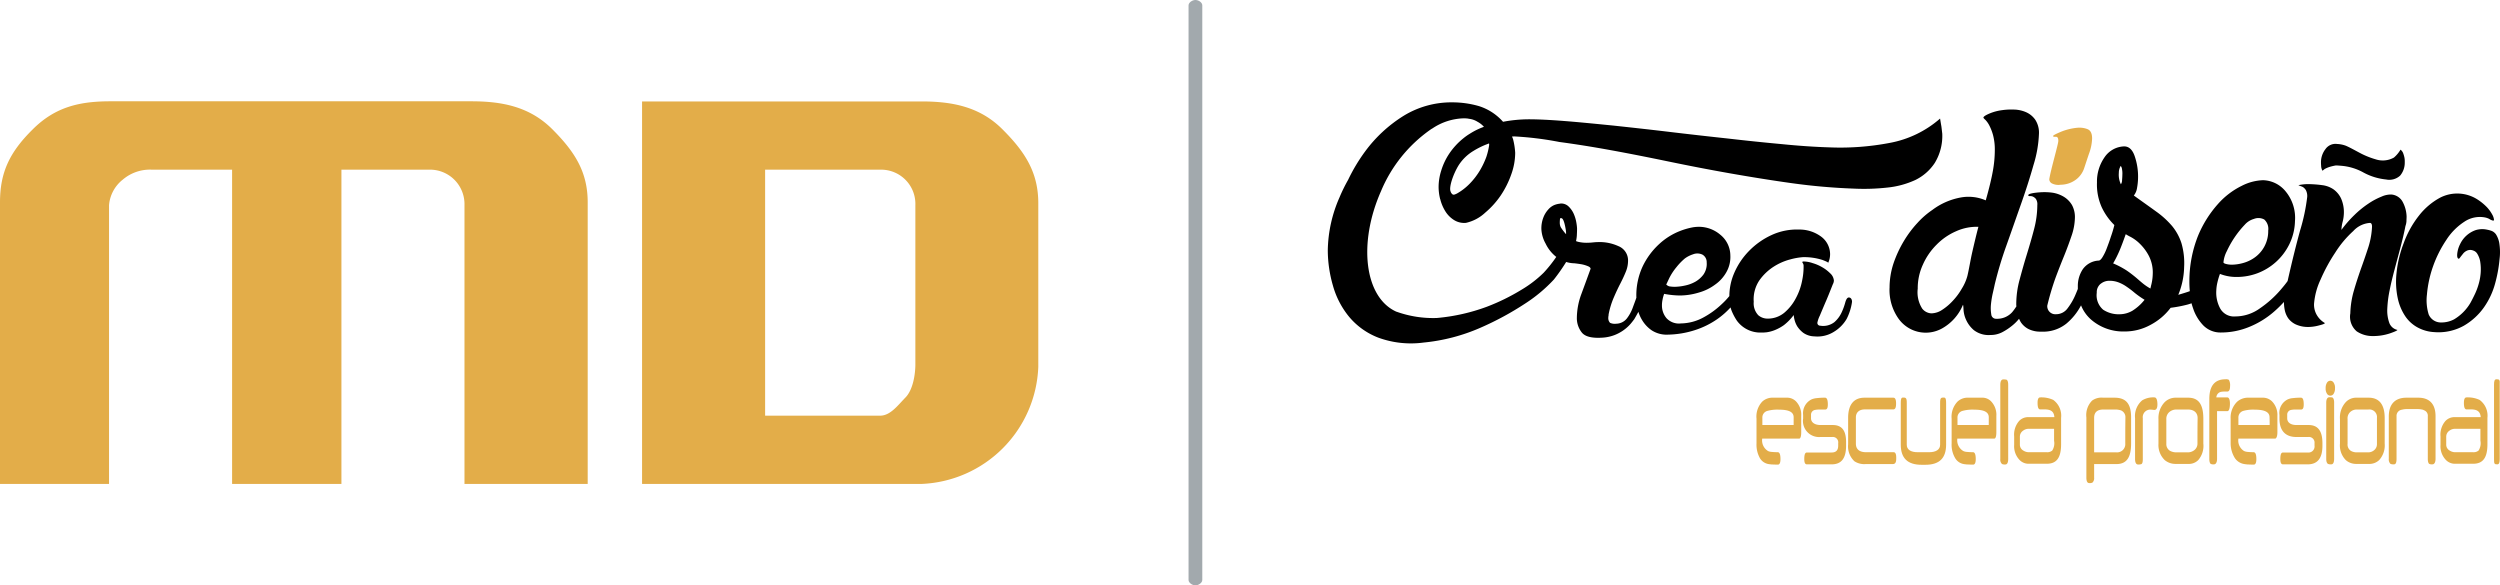 <svg xmlns="http://www.w3.org/2000/svg" width="341.671" height="80" viewBox="0 0 341.671 80">
  <g id="logo-crea" transform="translate(-99 -97.4)">
    <g id="Grupo_7" data-name="Grupo 7" transform="translate(99 97.4)">
      <g id="XMLID_647_" transform="translate(240.06 51.835)">
        <path id="XMLID_684_" d="M1304.915,369.5h-1.858a2.04,2.04,0,0,0-1.478.539,2.989,2.989,0,0,0-.779,2.337v3.376a3.759,3.759,0,0,0,.479,2.037,1.7,1.7,0,0,0,1.139.779q.18.03.479.06c.22,0,.479.02.819.02.24,0,.359-.26.359-.759,0-.619-.12-.939-.38-.939-.32,0-.6-.02-.819-.04a1.4,1.4,0,0,1-.5-.12,1.694,1.694,0,0,1-.8-1.678v-.02h5.054c.18,0,.28-.32.28-.879V372a2.643,2.643,0,0,0-.719-2A1.685,1.685,0,0,0,1304.915,369.5Zm.959,3.735H1301.6v-.979a.931.931,0,0,1,.639-.939,5.14,5.14,0,0,1,1.658-.18c1.358,0,1.978.34,1.978,1.039Z" transform="translate(-1300.8 -366.983)" fill="#e3ad49"/>
        <path id="XMLID_683_" d="M1336.735,373.235h-1.658c-.819,0-1.3-.38-1.3-.919v-.479a.663.663,0,0,1,.519-.659,3.257,3.257,0,0,1,.7-.06h.719c.24,0,.36-.2.36-.7,0-.639-.14-.919-.38-.919a8.764,8.764,0,0,0-1.119.06,2.414,2.414,0,0,0-.7.16,2.1,2.1,0,0,0-1.179,2.137v.5a2.2,2.2,0,0,0,2.357,2.517h1.618a.735.735,0,0,1,.819.839v.34c0,.619-.28.939-.9.939h-3.376c-.24,0-.36.26-.36.9,0,.5.12.719.36.719h3.376c1.318,0,1.978-.8,1.978-2.537v-.419C1338.593,373.954,1337.973,373.235,1336.735,373.235Z" transform="translate(-1326.328 -366.983)" fill="#e3ad49"/>
        <path id="XMLID_682_" d="M1369.712,376.951h-3.755c-.919,0-1.4-.4-1.4-1.179V372.2c0-.679.439-1.1,1.238-1.1h3.875c.26,0,.379-.24.379-.8s-.12-.8-.379-.8h-3.935c-1.418,0-2.237.9-2.237,2.757v3.615a2.783,2.783,0,0,0,.859,2.317,2.457,2.457,0,0,0,1.578.38h3.675c.3,0,.459-.2.459-.719C1370.092,377.23,1369.972,376.951,1369.712,376.951Z" transform="translate(-1350.976 -366.983)" fill="#e3ad49"/>
        <path id="XMLID_681_" d="M1402.336,378.589c-1.918,0-2.836-.919-2.836-2.757v-5.673c0-.5.04-.759.3-.759s.32.02.36.06c.14.1.16.32.16.679v5.713c0,.679.559,1.019,1.5,1.019h1.558c.939,0,1.5-.36,1.5-1.019v-5.713c0-.36.02-.6.16-.679.04-.04.1-.06.359-.06s.3.26.3.759v5.673c0,1.838-.9,2.757-2.836,2.757Z" transform="translate(-1379.785 -366.903)" fill="#e3ad49"/>
        <path id="XMLID_678_" d="M1438.435,369.5h-1.858a2.008,2.008,0,0,0-1.478.539,3,3,0,0,0-.8,2.337v3.376a3.6,3.6,0,0,0,.5,2.037,1.7,1.7,0,0,0,1.139.779c.1.02.28.04.479.06.22,0,.479.02.819.02.24,0,.359-.26.359-.759,0-.619-.12-.939-.38-.939-.319,0-.6-.02-.819-.04a1.4,1.4,0,0,1-.5-.12,1.7,1.7,0,0,1-.819-1.678v-.02h5.054c.18,0,.28-.32.28-.879V372a2.643,2.643,0,0,0-.719-2A1.641,1.641,0,0,0,1438.435,369.5Zm.939,3.735H1435.1v-.979a.931.931,0,0,1,.639-.939,5.14,5.14,0,0,1,1.658-.18c1.358,0,1.978.34,1.978,1.039Z" transform="translate(-1407.633 -366.983)" fill="#e3ad49"/>
        <path id="XMLID_677_" d="M1468,357c-.24,0-.4.24-.4.739v10.147a.8.8,0,0,0,.24.679,1,1,0,0,0,.459.06c.24,0,.38-.26.38-.759V357.719c0-.36-.08-.6-.22-.679A1.84,1.84,0,0,0,1468,357Z" transform="translate(-1434.282 -356.98)" fill="#e3ad49"/>
        <path id="XMLID_674_" d="M1482.433,369.64a3.845,3.845,0,0,0-1.778-.34c-.24,0-.359.24-.359.739,0,.639.12.9.359.9h.579c.839,0,1.3.26,1.358,1.059h-3.516a1.7,1.7,0,0,0-1.3.519,2.85,2.85,0,0,0-.679,2.117v1.159a2.707,2.707,0,0,0,.719,2.037,1.706,1.706,0,0,0,1.3.539h2.437c1.358,0,1.958-.839,1.958-2.677v-3.6A2.663,2.663,0,0,0,1482.433,369.64Zm-.14,6.931a1.075,1.075,0,0,1-.759.22h-2.477a1.377,1.377,0,0,1-.7-.22.927.927,0,0,1-.479-.779v-1.159a.993.993,0,0,1,.459-.8,1.221,1.221,0,0,1,.679-.24h3.536v1.638A1.832,1.832,0,0,1,1482.294,376.571Z" transform="translate(-1441.884 -366.823)" fill="#e3ad49"/>
        <path id="XMLID_671_" d="M1530.355,369.5h-1.578a2.171,2.171,0,0,0-1.5.4,2.814,2.814,0,0,0-.779,2.3v8.23c0,.5.14.739.38.739a.9.9,0,0,0,.439-.06.8.8,0,0,0,.24-.679v-1.858h3.036c1.438,0,2.017-.939,2.017-2.836v-3.556C1532.612,370.359,1531.933,369.5,1530.355,369.5Zm1.458,6.252a1.123,1.123,0,0,1-1.219,1.218h-3.036v-4.714c0-.719.38-1.139,1.258-1.139h1.558a2.53,2.53,0,0,1,.859.12,1,1,0,0,1,.6.979C1531.813,373.615,1531.813,374.334,1531.813,375.752Z" transform="translate(-1481.416 -366.983)" fill="#e3ad49"/>
        <path id="XMLID_670_" d="M1562.457,369.3a2.925,2.925,0,0,0-1.678.4,2.825,2.825,0,0,0-.979,2.437v5.573c0,.519.16.759.4.759a1.18,1.18,0,0,0,.479-.06c.14-.1.18-.32.18-.7v-5.573a1.033,1.033,0,0,1,1.178-1.159.829.829,0,0,1,.2.02c.08,0,.14.02.18.02.3,0,.439-.26.439-.759C1562.856,369.62,1562.7,369.3,1562.457,369.3Z" transform="translate(-1508.065 -366.823)" fill="#e3ad49"/>
        <path id="XMLID_667_" d="M1579.855,369.5H1578.2a2.125,2.125,0,0,0-1.538.6,3.137,3.137,0,0,0-.859,2.317v3.376a2.855,2.855,0,0,0,.859,2.237,2.282,2.282,0,0,0,1.538.519h1.658a1.792,1.792,0,0,0,1.378-.519,2.977,2.977,0,0,0,.7-2.257v-3.4C1581.932,370.439,1581.313,369.5,1579.855,369.5Zm1.278,6.292a1.115,1.115,0,0,1-.519.939,1.425,1.425,0,0,1-.779.24h-1.618a1.836,1.836,0,0,1-.819-.2,1.058,1.058,0,0,1-.52-.959v-3.376a1.2,1.2,0,0,1,.52-1.059,1.475,1.475,0,0,1,.819-.26h1.618c.819,0,1.318.439,1.318,1.159C1581.133,373.675,1581.133,374.374,1581.133,375.792Z" transform="translate(-1520.869 -366.983)" fill="#e3ad49"/>
        <path id="XMLID_666_" d="M1612.178,358.618a4.406,4.406,0,0,1,.879-.04c.24,0,.38-.24.38-.739a1.506,1.506,0,0,0-.16-.859.768.768,0,0,0-.459-.08q-2.217,0-2.217,2.7v8.19c0,.36.08.6.2.679a.9.9,0,0,0,.439.06c.24,0,.419-.26.419-.759v-6.512h1.4c.24,0,.36-.4.36-1.039,0-.5-.12-.839-.36-.839h-1.5A.834.834,0,0,1,1612.178,358.618Z" transform="translate(-1548.717 -356.9)" fill="#e3ad49"/>
        <path id="XMLID_663_" d="M1629.535,369.5h-1.858a2.258,2.258,0,0,0-1.578.539,3.033,3.033,0,0,0-.9,2.337v3.376a3.819,3.819,0,0,0,.6,2.037,1.915,1.915,0,0,0,1.258.779c.1.02.28.04.479.06.22,0,.479.02.819.02.24,0,.359-.26.359-.759,0-.619-.12-.939-.379-.939-.32,0-.6-.02-.8-.04a1.525,1.525,0,0,1-.5-.12,1.685,1.685,0,0,1-.779-1.678v-.02h5.014c.18,0,.32-.32.32-.879V372a2.651,2.651,0,0,0-.739-2A1.777,1.777,0,0,0,1629.535,369.5Zm1,3.735h-4.275v-.979a.939.939,0,0,1,.619-.939,5,5,0,0,1,1.638-.18c1.358,0,2,.34,2,1.039C1630.533,372.616,1630.533,372.956,1630.533,373.235Z" transform="translate(-1560.401 -366.983)" fill="#e3ad49"/>
        <path id="XMLID_662_" d="M1662.575,373.235h-1.658c-.819,0-1.259-.38-1.259-.919v-.479a.646.646,0,0,1,.5-.659,3.007,3.007,0,0,1,.679-.06h.719c.24,0,.359-.2.359-.7,0-.639-.12-.919-.38-.919a8.218,8.218,0,0,0-1.1.06,2.112,2.112,0,0,0-.679.16,2.059,2.059,0,0,0-1.158,2.137v.5c0,1.678.839,2.517,2.317,2.517h1.618a.764.764,0,0,1,.859.839v.34a.835.835,0,0,1-.939.939h-3.376c-.24,0-.359.26-.359.9,0,.5.12.719.359.719h3.376c1.318,0,2.018-.8,2.018-2.537v-.419C1664.453,373.954,1663.793,373.235,1662.575,373.235Z" transform="translate(-1587.129 -366.983)" fill="#e3ad49"/>
        <path id="XMLID_661_" d="M1691.019,369.2c-.24,0-.419.24-.419.739v7.69c0,.36.1.6.24.679a1,1,0,0,0,.459.06c.24,0,.38-.26.38-.759v-7.69c0-.36-.08-.579-.22-.679A1.523,1.523,0,0,0,1691.019,369.2Z" transform="translate(-1612.737 -366.743)" fill="#e3ad49"/>
        <path id="XMLID_660_" d="M1690.839,357.9a.526.526,0,0,0-.439.24,1.329,1.329,0,0,0-.2.779,1.25,1.25,0,0,0,.2.779.523.523,0,0,0,.879,0,1.328,1.328,0,0,0,.2-.779,1.249,1.249,0,0,0-.2-.779A.525.525,0,0,0,1690.839,357.9Z" transform="translate(-1612.417 -357.7)" fill="#e3ad49"/>
        <path id="XMLID_657_" d="M1703.915,369.5h-1.658a1.943,1.943,0,0,0-1.458.6,3.111,3.111,0,0,0-.8,2.317v3.376a2.832,2.832,0,0,0,.8,2.237,2.116,2.116,0,0,0,1.458.519h1.658a1.932,1.932,0,0,0,1.438-.519,2.987,2.987,0,0,0,.759-2.257v-3.4C1706.132,370.439,1705.373,369.5,1703.915,369.5Zm1.139,6.292a1.063,1.063,0,0,1-.459.939,1.241,1.241,0,0,1-.719.24h-1.618a1.589,1.589,0,0,1-.759-.2,1.013,1.013,0,0,1-.459-.959v-3.376a1.164,1.164,0,0,1,.459-1.059,1.289,1.289,0,0,1,.759-.26h1.618a1.041,1.041,0,0,1,1.178,1.159Z" transform="translate(-1620.26 -366.983)" fill="#e3ad49"/>
        <path id="XMLID_656_" d="M1737.435,369.5h-1.618c-1.518,0-2.417.839-2.417,2.577v5.793a.836.836,0,0,0,.24.679,1.114,1.114,0,0,0,.479.06c.24,0,.34-.26.34-.759v-5.813a.851.851,0,0,1,.519-.839,2.44,2.44,0,0,1,.319-.08,2.339,2.339,0,0,1,.439-.06h1.718a2.837,2.837,0,0,1,.479.06.749.749,0,0,1,.28.1.783.783,0,0,1,.519.819v5.833c0,.36.08.6.2.679a.9.9,0,0,0,.439.06c.24,0,.419-.26.419-.759v-5.813C1739.792,370.339,1738.933,369.5,1737.435,369.5Z" transform="translate(-1646.988 -366.983)" fill="#e3ad49"/>
        <path id="XMLID_649_" d="M1774.133,369.64a3.845,3.845,0,0,0-1.778-.34c-.24,0-.359.24-.359.739,0,.639.12.9.359.9h.579c.839,0,1.3.26,1.358,1.059h-3.516a1.7,1.7,0,0,0-1.3.519,2.849,2.849,0,0,0-.679,2.117v1.159a2.707,2.707,0,0,0,.719,2.037,1.706,1.706,0,0,0,1.3.539h2.437c1.358,0,1.958-.839,1.958-2.677v-3.6A2.663,2.663,0,0,0,1774.133,369.64Zm-.14,6.931a1.075,1.075,0,0,1-.759.22h-2.477a1.377,1.377,0,0,1-.7-.22.927.927,0,0,1-.479-.779v-1.159a.993.993,0,0,1,.459-.8,1.221,1.221,0,0,1,.679-.24h3.536v1.638A1.832,1.832,0,0,1,1773.994,376.571Z" transform="translate(-1675.317 -366.823)" fill="#e3ad49"/>
        <path id="XMLID_648_" d="M1806.079,356.96c-.06-.04-.12-.06-.36-.06s-.32.24-.32.739v10.147c0,.36,0,.579.12.679.04.04.1.06.34.06s.32-.26.32-.759V357.619C1806.2,357.28,1806.2,357.06,1806.079,356.96Z" transform="translate(-1704.606 -356.9)" fill="#e3ad49"/>
      </g>
      <g id="Grupo_6" data-name="Grupo 6" transform="translate(258.257 14.974)">
        <g id="XMLID_531_">
          <path id="XMLID_583_" d="M1461.952,184.876a1.932,1.932,0,0,0-1.458-.9,3.029,3.029,0,0,0-1.358.28,9.344,9.344,0,0,0-1.8.959,13.138,13.138,0,0,0-1.918,1.558,15.844,15.844,0,0,0-1.778,2.037,5.033,5.033,0,0,1,.16-1.079,4.845,4.845,0,0,0,.16-.939,4.659,4.659,0,0,0-.359-2.257,3.229,3.229,0,0,0-1.059-1.278,3.485,3.485,0,0,0-1.5-.559,15.835,15.835,0,0,0-1.678-.14,6.2,6.2,0,0,0-1.6.14c.04.04.479.18.619.26a1.354,1.354,0,0,1,.4.419,1.745,1.745,0,0,1,.18.939,26.208,26.208,0,0,1-.959,4.534c-.519,1.878-1.1,4.195-1.718,6.951-.28.4-.6.779-.939,1.179a14.474,14.474,0,0,1-2.856,2.557,5.755,5.755,0,0,1-3.356,1.1,2.15,2.15,0,0,1-2.057-1.079,4.553,4.553,0,0,1-.539-2.457,5.788,5.788,0,0,1,.16-1.139,9.458,9.458,0,0,1,.34-1.139,6.105,6.105,0,0,0,2.3.419,8.026,8.026,0,0,0,2.8-.5,7.991,7.991,0,0,0,4.354-3.915,7.641,7.641,0,0,0,.8-3.216,5.668,5.668,0,0,0-1.239-4.015,4.115,4.115,0,0,0-3.116-1.578,6.85,6.85,0,0,0-2.9.759,10.523,10.523,0,0,0-3.276,2.5,15.329,15.329,0,0,0-2.7,4.295,16.8,16.8,0,0,0-1.2,6.172,13.286,13.286,0,0,0,.06,1.438c-.38.14-.9.3-1.578.5h0a10.5,10.5,0,0,0,.8-3.8,9.769,9.769,0,0,0-.36-3.236,7.121,7.121,0,0,0-1.278-2.357,11.973,11.973,0,0,0-2.2-2c-.879-.639-1.9-1.358-3.036-2.177h0a2.176,2.176,0,0,0,.439-1.039,8.639,8.639,0,0,0-.32-4.335c-.32-.939-.839-1.378-1.518-1.338a3.359,3.359,0,0,0-2.6,1.478,5.814,5.814,0,0,0-1.039,3.456,7.573,7.573,0,0,0,.639,3.356,8.3,8.3,0,0,0,1.738,2.457h0a15.621,15.621,0,0,1-.479,1.6c-.18.579-.38,1.1-.559,1.578a6.723,6.723,0,0,1-.579,1.2c-.18.3-.359.459-.5.479h-.04a2.843,2.843,0,0,0-2.157,1.179,4.122,4.122,0,0,0-.679,2.257v.439c-.1.26-.2.5-.32.779a8.319,8.319,0,0,1-1.059,1.838,1.938,1.938,0,0,1-1.618.839,1.1,1.1,0,0,1-1.179-1.179,36.736,36.736,0,0,1,1.119-3.775c.379-1.019.779-2.037,1.178-3.016s.739-1.918,1.039-2.8a8.044,8.044,0,0,0,.439-2.377,3.445,3.445,0,0,0-.4-1.778,3.269,3.269,0,0,0-1.1-1.119,4.33,4.33,0,0,0-1.518-.559,8.34,8.34,0,0,0-1.738-.06c-1.079.08-1.618.22-1.618.4,0,.08.06.12.2.12a1.02,1.02,0,0,1,.419.06,1.173,1.173,0,0,1,.419.32,1.293,1.293,0,0,1,.2.839,13.17,13.17,0,0,1-.459,3.356c-.3,1.159-.639,2.3-1,3.476-.359,1.159-.679,2.317-.979,3.436a12.7,12.7,0,0,0-.439,3.236,1.835,1.835,0,0,0,.02.34,7.363,7.363,0,0,1-.579.8,2.746,2.746,0,0,1-2.157.9.648.648,0,0,1-.7-.6,5.253,5.253,0,0,1-.04-1.4,12.693,12.693,0,0,1,.26-1.558q.18-.779.24-1.079a50.678,50.678,0,0,1,1.6-5.353c.679-1.9,1.338-3.8,2-5.673s1.239-3.675,1.718-5.373a16.38,16.38,0,0,0,.739-4.255,3.228,3.228,0,0,0-.5-1.9,2.993,2.993,0,0,0-1.258-1.039,4.351,4.351,0,0,0-1.618-.36,8.96,8.96,0,0,0-1.658.08,6.607,6.607,0,0,0-1.818.5c-.5.22-.739.4-.739.519,0,.04.08.14.24.28a3.206,3.206,0,0,1,.539.739,6.6,6.6,0,0,1,.539,1.378,7.761,7.761,0,0,1,.24,2.057,16.175,16.175,0,0,1-.26,2.8c-.18,1.019-.5,2.377-.979,4.055a5.906,5.906,0,0,0-3.376-.4,9.2,9.2,0,0,0-3.935,1.718,11.219,11.219,0,0,0-2.017,1.758,14.859,14.859,0,0,0-1.858,2.477,15.863,15.863,0,0,0-1.4,3,10.557,10.557,0,0,0-.559,3.356,6.771,6.771,0,0,0,1.139,4.135,4.571,4.571,0,0,0,6.072,1.438,6.524,6.524,0,0,0,2.816-3.2c.04,0,.06.22.08.659a3.914,3.914,0,0,0,.359,1.4,4,4,0,0,0,1.059,1.4,3.311,3.311,0,0,0,2.257.659,3.447,3.447,0,0,0,1.618-.38,8.015,8.015,0,0,0,1.358-.9,5.952,5.952,0,0,0,.939-.939,3.919,3.919,0,0,0,.26.5,2.808,2.808,0,0,0,1.019.9,3.626,3.626,0,0,0,1.738.36,5.09,5.09,0,0,0,3.456-1.1,8.159,8.159,0,0,0,1.958-2.417c.02-.02.02-.04.04-.08a5.092,5.092,0,0,0,1.358,1.938,6.7,6.7,0,0,0,4.594,1.638,7.269,7.269,0,0,0,3.536-.9,8.273,8.273,0,0,0,2.757-2.337h0a17.961,17.961,0,0,0,2.377-.459c.18-.06.34-.1.479-.16.08.32.2.659.32,1a6.106,6.106,0,0,0,1.3,2.037,3.278,3.278,0,0,0,2.377.959,10.142,10.142,0,0,0,3.875-.759,12,12,0,0,0,3.456-2.137,15.644,15.644,0,0,0,1.3-1.278,5.894,5.894,0,0,0,.1,1.039,3.063,3.063,0,0,0,.479,1.179,2.711,2.711,0,0,0,1.059.859,4.05,4.05,0,0,0,1.758.34,5.69,5.69,0,0,0,1.358-.2c.559-.14.839-.24.839-.34a3,3,0,0,1-1.179-1.238,2.847,2.847,0,0,1-.3-1.358,9.6,9.6,0,0,1,.9-3.356,23.353,23.353,0,0,1,2-3.675,14.065,14.065,0,0,1,2.457-2.936,3.4,3.4,0,0,1,2.3-1.119c.2.02.3.24.26.679a10.806,10.806,0,0,1-.579,2.9c-.3.919-.619,1.838-.959,2.777-.32.919-.639,1.878-.919,2.856a12.275,12.275,0,0,0-.5,3.156,2.619,2.619,0,0,0,.879,2.457,3.872,3.872,0,0,0,2.177.639,7.174,7.174,0,0,0,2.337-.36c.7-.24,1.039-.4,1.039-.479a1.528,1.528,0,0,1-1.119-1,5.01,5.01,0,0,1-.26-1.918,15.539,15.539,0,0,1,.32-2.5c.18-.919.419-1.878.679-2.856.26-1,.539-2,.8-3s.5-1.978.679-2.916a2.453,2.453,0,0,0,.14-.639c0-.22.02-.439.02-.659A4.5,4.5,0,0,0,1461.952,184.876Zm-23.97,6.831a13.615,13.615,0,0,1,1.1-1.938,13.369,13.369,0,0,1,1.358-1.678,2.6,2.6,0,0,1,1.239-.779,1.662,1.662,0,0,1,1.418.08,1.726,1.726,0,0,1,.539,1.518,4.413,4.413,0,0,1-1.938,3.735,4.989,4.989,0,0,1-1.6.719,5.988,5.988,0,0,1-1.418.2,3.162,3.162,0,0,1-.819-.1c-.22-.06-.36-.14-.34-.24A4.1,4.1,0,0,1,1437.982,191.707Zm-34.776.06c-.26,1.119-.439,2.3-.679,3.316a6.389,6.389,0,0,1-.759,1.738,8.68,8.68,0,0,1-1.239,1.678,7.509,7.509,0,0,1-1.458,1.238,2.741,2.741,0,0,1-1.458.479,1.686,1.686,0,0,1-1.258-.639,4.142,4.142,0,0,1-.619-2.737,7.666,7.666,0,0,1,.7-3.276,8.914,8.914,0,0,1,1.878-2.737,8.429,8.429,0,0,1,2.677-1.838,6.819,6.819,0,0,1,3.036-.6C1403.724,189.53,1403.465,190.648,1403.205,191.767Zm20.015-10.747a1.768,1.768,0,0,1,.26-.959,1,1,0,0,1,.18.5,2.9,2.9,0,0,1,.04.719c0,.22-.02.479-.04.739a1.032,1.032,0,0,1-.16.559h0A3.006,3.006,0,0,1,1423.22,181.02Zm1.918,18.8a3.522,3.522,0,0,1-1.8.519,3.854,3.854,0,0,1-2.257-.619,2.593,2.593,0,0,1-.879-2.317,1.485,1.485,0,0,1,.519-1.218c.02-.02.04-.02.06-.04a1.83,1.83,0,0,1,1.1-.38,3.412,3.412,0,0,1,1.3.22,5.044,5.044,0,0,1,1.119.6,12.4,12.4,0,0,1,1.1.839,12.924,12.924,0,0,0,1.338.939c-.04.04-.06.08-.1.12A6.574,6.574,0,0,1,1425.138,199.817Zm2.477-3.356c-.02.12-.06.24-.08.36a7.259,7.259,0,0,1-1.159-.8c-.319-.26-.619-.539-.939-.8s-.7-.559-1.139-.859a11.823,11.823,0,0,0-1.858-.979h0a15.965,15.965,0,0,0,.879-1.758q.33-.779.839-2.217v-.02a5.625,5.625,0,0,0,.639.36,5.354,5.354,0,0,1,1.3.959,6.537,6.537,0,0,1,1.238,1.678,4.963,4.963,0,0,1,.519,2.457A6.725,6.725,0,0,1,1427.615,196.461Z" transform="translate(-1391.899 -172.364)"/>
          <path id="XMLID_581_" d="M1687.2,199.519c.08-.04.2-.16.36-.26a3.889,3.889,0,0,1,.559-.24,6.99,6.99,0,0,1,.919-.22h.12c.22.02.32.02.519.04a7.448,7.448,0,0,1,3.116.919,8.134,8.134,0,0,0,3.1.959,2.188,2.188,0,0,0,1.918-.519,2.721,2.721,0,0,0,.639-1.758v-.16a2.741,2.741,0,0,0-.04-.539,4.216,4.216,0,0,0-.18-.619,1.09,1.09,0,0,0-.359-.479,4.292,4.292,0,0,1-.9,1.079,3.1,3.1,0,0,1-2.5.24,11.165,11.165,0,0,1-1.938-.759c-.459-.24-.859-.459-1.2-.639s-.659-.34-.939-.459a3.927,3.927,0,0,0-1.2-.24,1.665,1.665,0,0,0-1.578.7A2.927,2.927,0,0,0,1687,198.3c0,.14,0,.3.02.519A1.517,1.517,0,0,0,1687.2,199.519Z" transform="translate(-1628.053 -191.163)"/>
          <path id="XMLID_537_" d="M1752.043,235.355a3.249,3.249,0,0,1,.479,1.338,7.608,7.608,0,0,1,.02,2.037,18.881,18.881,0,0,1-.6,3.316,10.373,10.373,0,0,1-1.538,3.3,8.67,8.67,0,0,1-2.737,2.5,7.106,7.106,0,0,1-4.035.879,5.341,5.341,0,0,1-2.177-.579,4.779,4.779,0,0,1-1.738-1.5,7,7,0,0,1-1.079-2.5,10.812,10.812,0,0,1-.18-3.476,15.6,15.6,0,0,1,.979-4.095,13.385,13.385,0,0,1,2.077-3.755,9.2,9.2,0,0,1,2.917-2.477,5.114,5.114,0,0,1,5.133.28,7.334,7.334,0,0,1,1.239,1.019,4.978,4.978,0,0,1,.739,1.019,1.839,1.839,0,0,1,.24.719c0,.08-.06.12-.16.1a1.748,1.748,0,0,1-.519-.24,2.28,2.28,0,0,0-.519-.18,3.778,3.778,0,0,0-2.856.579,8.3,8.3,0,0,0-2.457,2.477,16.117,16.117,0,0,0-1.818,3.615,15.577,15.577,0,0,0-.839,3.875,6.578,6.578,0,0,0,.24,2.7,1.806,1.806,0,0,0,1.7,1.1,3.7,3.7,0,0,0,1.758-.419,6.364,6.364,0,0,0,2.257-2.277c.24-.439.439-.839.619-1.218a8.575,8.575,0,0,0,.479-1.278,7.318,7.318,0,0,0,.28-1.438,6.684,6.684,0,0,0-.06-1.738,2.98,2.98,0,0,0-.38-1,.992.992,0,0,0-.5-.439,1.429,1.429,0,0,0-.36-.1,1.082,1.082,0,0,0-.619.12,1.441,1.441,0,0,0-.5.419c-.14.18-.26.32-.359.459s-.16.2-.2.2c-.16-.02-.24-.22-.22-.579a3.7,3.7,0,0,1,.4-1.418,3.7,3.7,0,0,1,2.137-1.918,3.064,3.064,0,0,1,1.538-.06,4.044,4.044,0,0,1,.659.18A1.382,1.382,0,0,1,1752.043,235.355Z" transform="translate(-1669.187 -218.309)"/>
          <path id="XMLID_532_" d="M1506.294,184.932a3.067,3.067,0,0,0-1.338-.18,7.928,7.928,0,0,0-2.277.559c-.7.3-1.059.479-1.059.579,0,.08.12.12.359.1s.359.16.359.559c0,.439-1.039,3.955-1.238,5.253a.669.669,0,0,0,.36.559,1.984,1.984,0,0,0,1.2.18,3.527,3.527,0,0,0,2.237-.819,3.223,3.223,0,0,0,.979-1.458c.16-.479.38-1.159.659-1.978a6.476,6.476,0,0,0,.419-2.077C1506.953,185.511,1506.733,185.092,1506.294,184.932Z" transform="translate(-1479.287 -182.268)" fill="#e3ad49"/>
        </g>
      </g>
      <path id="XMLID_185_" d="M1091.355,170.7q-.09-.509-.18-1.079a14.424,14.424,0,0,1-6.931,3.336,35.926,35.926,0,0,1-8.21.6c-1.918-.06-4.075-.2-6.452-.439q-3.6-.33-7.491-.779c-2.6-.28-5.253-.579-7.93-.9s-5.233-.6-7.63-.859c-2.417-.24-4.614-.459-6.632-.619s-3.656-.24-4.954-.24a19.176,19.176,0,0,0-3.5.34h0a7.335,7.335,0,0,0-3.276-2.137,13.11,13.11,0,0,0-3.635-.519,12.472,12.472,0,0,0-6.672,1.838,18.93,18.93,0,0,0-5.253,4.854,23.952,23.952,0,0,0-2.337,3.9,22.186,22.186,0,0,0-1.178,2.4,18.549,18.549,0,0,0-1.6,7.231,17.541,17.541,0,0,0,.7,4.814,11.639,11.639,0,0,0,2.217,4.275,9.756,9.756,0,0,0,4.015,2.856,12.993,12.993,0,0,0,6.172.659,25.405,25.405,0,0,0,7.79-2.037,40.748,40.748,0,0,0,6.092-3.3,20.508,20.508,0,0,0,3.915-3.276,25.1,25.1,0,0,0,1.678-2.4,3.953,3.953,0,0,0,1.1.18c.2.02.679.08,1.019.14a4.378,4.378,0,0,1,.859.26q.36.15.359.36c-.419,1.159-.839,2.3-1.258,3.436a9.6,9.6,0,0,0-.619,3.316,3.138,3.138,0,0,0,.7,1.978c.459.539,1.358.759,2.717.679a5.578,5.578,0,0,0,1.738-.36,5.618,5.618,0,0,0,2.177-1.518c.24-.28.4-.5.519-.659.22-.38.4-.7.559-1a5.054,5.054,0,0,0,.5,1.119,4.512,4.512,0,0,0,1.3,1.4,3.75,3.75,0,0,0,2.277.6,12.671,12.671,0,0,0,3.6-.6,11.458,11.458,0,0,0,3.1-1.518,10.738,10.738,0,0,0,1.818-1.6c.02.06.04.12.06.2a4,4,0,0,0,.2.519,7.639,7.639,0,0,0,.519.959,2.4,2.4,0,0,0,.2.28,3.958,3.958,0,0,0,3.156,1.478,6.5,6.5,0,0,0,.819-.04,4.821,4.821,0,0,0,1.1-.3,5.893,5.893,0,0,0,1.239-.679,6.93,6.93,0,0,0,1.338-1.378,4.381,4.381,0,0,0,.1.6,3.31,3.31,0,0,0,.38.939,3.516,3.516,0,0,0,.839.9,2.738,2.738,0,0,0,1.518.479,4.214,4.214,0,0,0,2.617-.6,5.047,5.047,0,0,0,1.778-1.778,7.423,7.423,0,0,0,.739-2.337c0-.38-.18-.6-.439-.6-.2,0-.359.24-.479.659a8.364,8.364,0,0,1-.5,1.378,3.984,3.984,0,0,1-1,1.338,2.5,2.5,0,0,1-1.937.479.378.378,0,0,1-.38-.419,3.8,3.8,0,0,1,.339-.959c.22-.539.479-1.139.739-1.758.28-.619.619-1.478,1.039-2.537a1.118,1.118,0,0,0,.14-.5,1.5,1.5,0,0,0-.5-.979,5.157,5.157,0,0,0-1.1-.839,5.669,5.669,0,0,0-1.3-.559,3.917,3.917,0,0,0-1.1-.22c-.22-.02-.32.02-.32.08,0,.04.04.08.08.16a.643.643,0,0,1,.1.36,9.122,9.122,0,0,1-.2,2,8.334,8.334,0,0,1-.859,2.417,6.536,6.536,0,0,1-1.6,2,3.51,3.51,0,0,1-2.437.779,1.924,1.924,0,0,1-1.1-.459,2.369,2.369,0,0,1-.619-1.838,4.627,4.627,0,0,1,.779-2.936,7.051,7.051,0,0,1,1.978-1.878,7.9,7.9,0,0,1,2.257-.979,9.043,9.043,0,0,1,1.678-.3,8.152,8.152,0,0,1,2.7.38c.519.2.779.32.779.4a2.77,2.77,0,0,0,.26-1.338,3.01,3.01,0,0,0-1.2-2.237,4.968,4.968,0,0,0-3.036-.979,8.252,8.252,0,0,0-3.775.759,10.338,10.338,0,0,0-3.056,2.157,9.894,9.894,0,0,0-2.037,3.036,8.055,8.055,0,0,0-.659,3.1v.04a10.513,10.513,0,0,1-1.039,1.1,11.625,11.625,0,0,1-2.5,1.818,6.612,6.612,0,0,1-3.076.819,2.318,2.318,0,0,1-1.978-.719,2.666,2.666,0,0,1-.619-1.718,3.615,3.615,0,0,1,.08-.8,4.565,4.565,0,0,1,.22-.8h.02a11.971,11.971,0,0,0,2.157.22,9.118,9.118,0,0,0,2.557-.4,6.744,6.744,0,0,0,2.217-1.079,5.12,5.12,0,0,0,1.558-1.718,4.184,4.184,0,0,0,.539-2.277,3.679,3.679,0,0,0-1.378-2.836,4.523,4.523,0,0,0-2.936-1.079,5.211,5.211,0,0,0-1.059.12,9.747,9.747,0,0,0-1.518.459,9,9,0,0,0-2.856,1.8,9.99,9.99,0,0,0-2.257,3.076,9.381,9.381,0,0,0-.839,4.235c-.14.419-.32.879-.5,1.378a5.434,5.434,0,0,1-.8,1.458,1.884,1.884,0,0,1-1.458.719,1.54,1.54,0,0,1-.839-.12.922.922,0,0,1-.24-.7.894.894,0,0,1,.02-.22.9.9,0,0,0,.02-.22,11.035,11.035,0,0,1,.7-2.3q.449-1.049.9-1.918c.3-.579.559-1.139.759-1.638a3.985,3.985,0,0,0,.3-1.478,2.1,2.1,0,0,0-1.338-2.017,6.173,6.173,0,0,0-2.876-.539c-.18,0-.38.02-.579.04s-.4.04-.579.04a5.08,5.08,0,0,1-1.438-.12,1.753,1.753,0,0,1-.3-.1,4.81,4.81,0,0,0,.12-.979c.02-.32.02-.659.02-.759a6.613,6.613,0,0,0-.1-.819,4.94,4.94,0,0,0-.339-1.139,3.2,3.2,0,0,0-.7-1.019,1.448,1.448,0,0,0-1.139-.419c-.02,0-.06.02-.08.02h0a2.831,2.831,0,0,0-.739.18,2.3,2.3,0,0,0-.859.639,3.492,3.492,0,0,0-.659,1.1,4.107,4.107,0,0,0-.26,1.558,4.453,4.453,0,0,0,.579,1.978,5.084,5.084,0,0,0,1.238,1.638,1.909,1.909,0,0,0,.22.18,18.437,18.437,0,0,1-1.718,2.157,15.69,15.69,0,0,1-3.016,2.317,28.508,28.508,0,0,1-4.754,2.337,26.185,26.185,0,0,1-6.832,1.538,14.805,14.805,0,0,1-5.513-.859h-.02c-4.335-1.938-5.273-9.308-2.1-16.479a19.37,19.37,0,0,1,6.792-8.429.02.02,0,0,0,.02-.02.062.062,0,0,1,.04-.02c.06-.04.14-.08.2-.12a8.047,8.047,0,0,1,4.175-1.358h.08a3.385,3.385,0,0,1,.459.02,1,1,0,0,1,.24.04,2.759,2.759,0,0,1,1.2.419,3.123,3.123,0,0,1,.859.679h0a9.4,9.4,0,0,0-1.918.939,7.573,7.573,0,0,0-.879.619,9.522,9.522,0,0,0-1.938,2.1,8.753,8.753,0,0,0-1.1,2.317,7.5,7.5,0,0,0-.36,2.177,6.88,6.88,0,0,0,.2,1.678c0,.02,0,.04.02.04a5.673,5.673,0,0,0,.679,1.638,3.7,3.7,0,0,0,1.159,1.2,2.614,2.614,0,0,0,1.678.419,5.677,5.677,0,0,0,2.637-1.4,11.585,11.585,0,0,0,2.137-2.377,12.639,12.639,0,0,0,1.438-2.9,8.719,8.719,0,0,0,.519-2.9,9.91,9.91,0,0,0-.28-1.818,2.3,2.3,0,0,0-.16-.4c.26-.02.32-.02.32-.02a44.027,44.027,0,0,1,6.152.759q3.356.449,7.131,1.139c2.517.459,5.134.979,7.83,1.538s5.473,1.1,8.31,1.6,5.673.959,8.529,1.358a82.911,82.911,0,0,0,8.429.739,28.888,28.888,0,0,0,4.574-.14,11.97,11.97,0,0,0,3.855-1.039,6.671,6.671,0,0,0,2.657-2.337,7.1,7.1,0,0,0,1.019-4C1091.435,171.375,1091.4,171.035,1091.355,170.7Zm-37.134,20.614a7.877,7.877,0,0,1,.919-1.378,8.279,8.279,0,0,1,1.159-1.2,3.907,3.907,0,0,1,1.1-.559,1.607,1.607,0,0,1,1.3.04,1.178,1.178,0,0,1,.579,1.059,2.546,2.546,0,0,1-.439,1.658,3.61,3.61,0,0,1-1.139,1,4.941,4.941,0,0,1-1.438.519,6.921,6.921,0,0,1-1.318.16,4.576,4.576,0,0,1-.779-.06.936.936,0,0,1-.38-.22c-.02,0-.02-.02-.04-.02C1053.942,191.909,1054.1,191.55,1054.222,191.31Zm-14.881-8.09c.1.04.4-.18.7,1.718a3.684,3.684,0,0,1,.02.479l-.06-.06a7.182,7.182,0,0,1-.659-.879,1.314,1.314,0,0,1-.14-.6,3.4,3.4,0,0,1,.02-.439c0-.14.04-.22.12-.22Zm-10.167-8.389a11.062,11.062,0,0,1-.879,1.858,9.783,9.783,0,0,1-1.378,1.8,7.74,7.74,0,0,1-1.778,1.378c-.26.12-.419.2-.579.12a.751.751,0,0,1-.28-.4c-.26-.579.36-2.377,1.079-3.556a6.168,6.168,0,0,1,2.017-1.978,11.363,11.363,0,0,1,1.638-.839c.16-.06.519-.2.519-.2,0,.06.02.12.02.2A9.187,9.187,0,0,1,1029.173,174.831Z" transform="translate(-826.027 -153.417)"/>
      <path id="XMLID_145_" d="M914.078,98.139v78.522c0,.4-.519.739-.939.739s-.939-.34-.939-.739V98.139c0-.4.519-.739.939-.739S914.078,97.72,914.078,98.139Z" transform="translate(-749.763 -97.4)" fill="#a2a9ad"/>
      <g id="XMLID_40_" transform="translate(0 13.843)">
        <path id="XMLID_140_" d="M179.28,218.995h-16.8V180.9a4.713,4.713,0,0,0-4.854-4.854H145.662v42.946H130.72V176.048H119.814a5.733,5.733,0,0,0-4.035,1.358,4.958,4.958,0,0,0-1.878,3.5v38.092H99V180.523c0-4.115,1.318-6.871,4.474-9.987,3.136-3.136,6.532-3.835,10.647-3.835H163.4c4.155,0,7.95.7,11.066,3.8,3.116,3.116,4.854,5.873,4.854,10.008v38.492Z" transform="translate(-99 -166.7)" fill="#e3ad49"/>
        <path id="XMLID_45_" d="M592.452,203.075a16.652,16.652,0,0,1-15.94,16H538.3V166.8h38.172c4.175,0,8.01.7,11.126,3.855,3.136,3.136,4.854,5.933,4.854,10.067Zm-16.8-.38V180.982a4.681,4.681,0,0,0-4.814-4.854h-15.72v33.618h15.72c1.4,0,2.417-1.418,3.456-2.477S575.653,204.093,575.653,202.7Z" transform="translate(-450.55 -166.78)" fill="#e3ad49"/>
      </g>
    </g>
  </g>
</svg>
